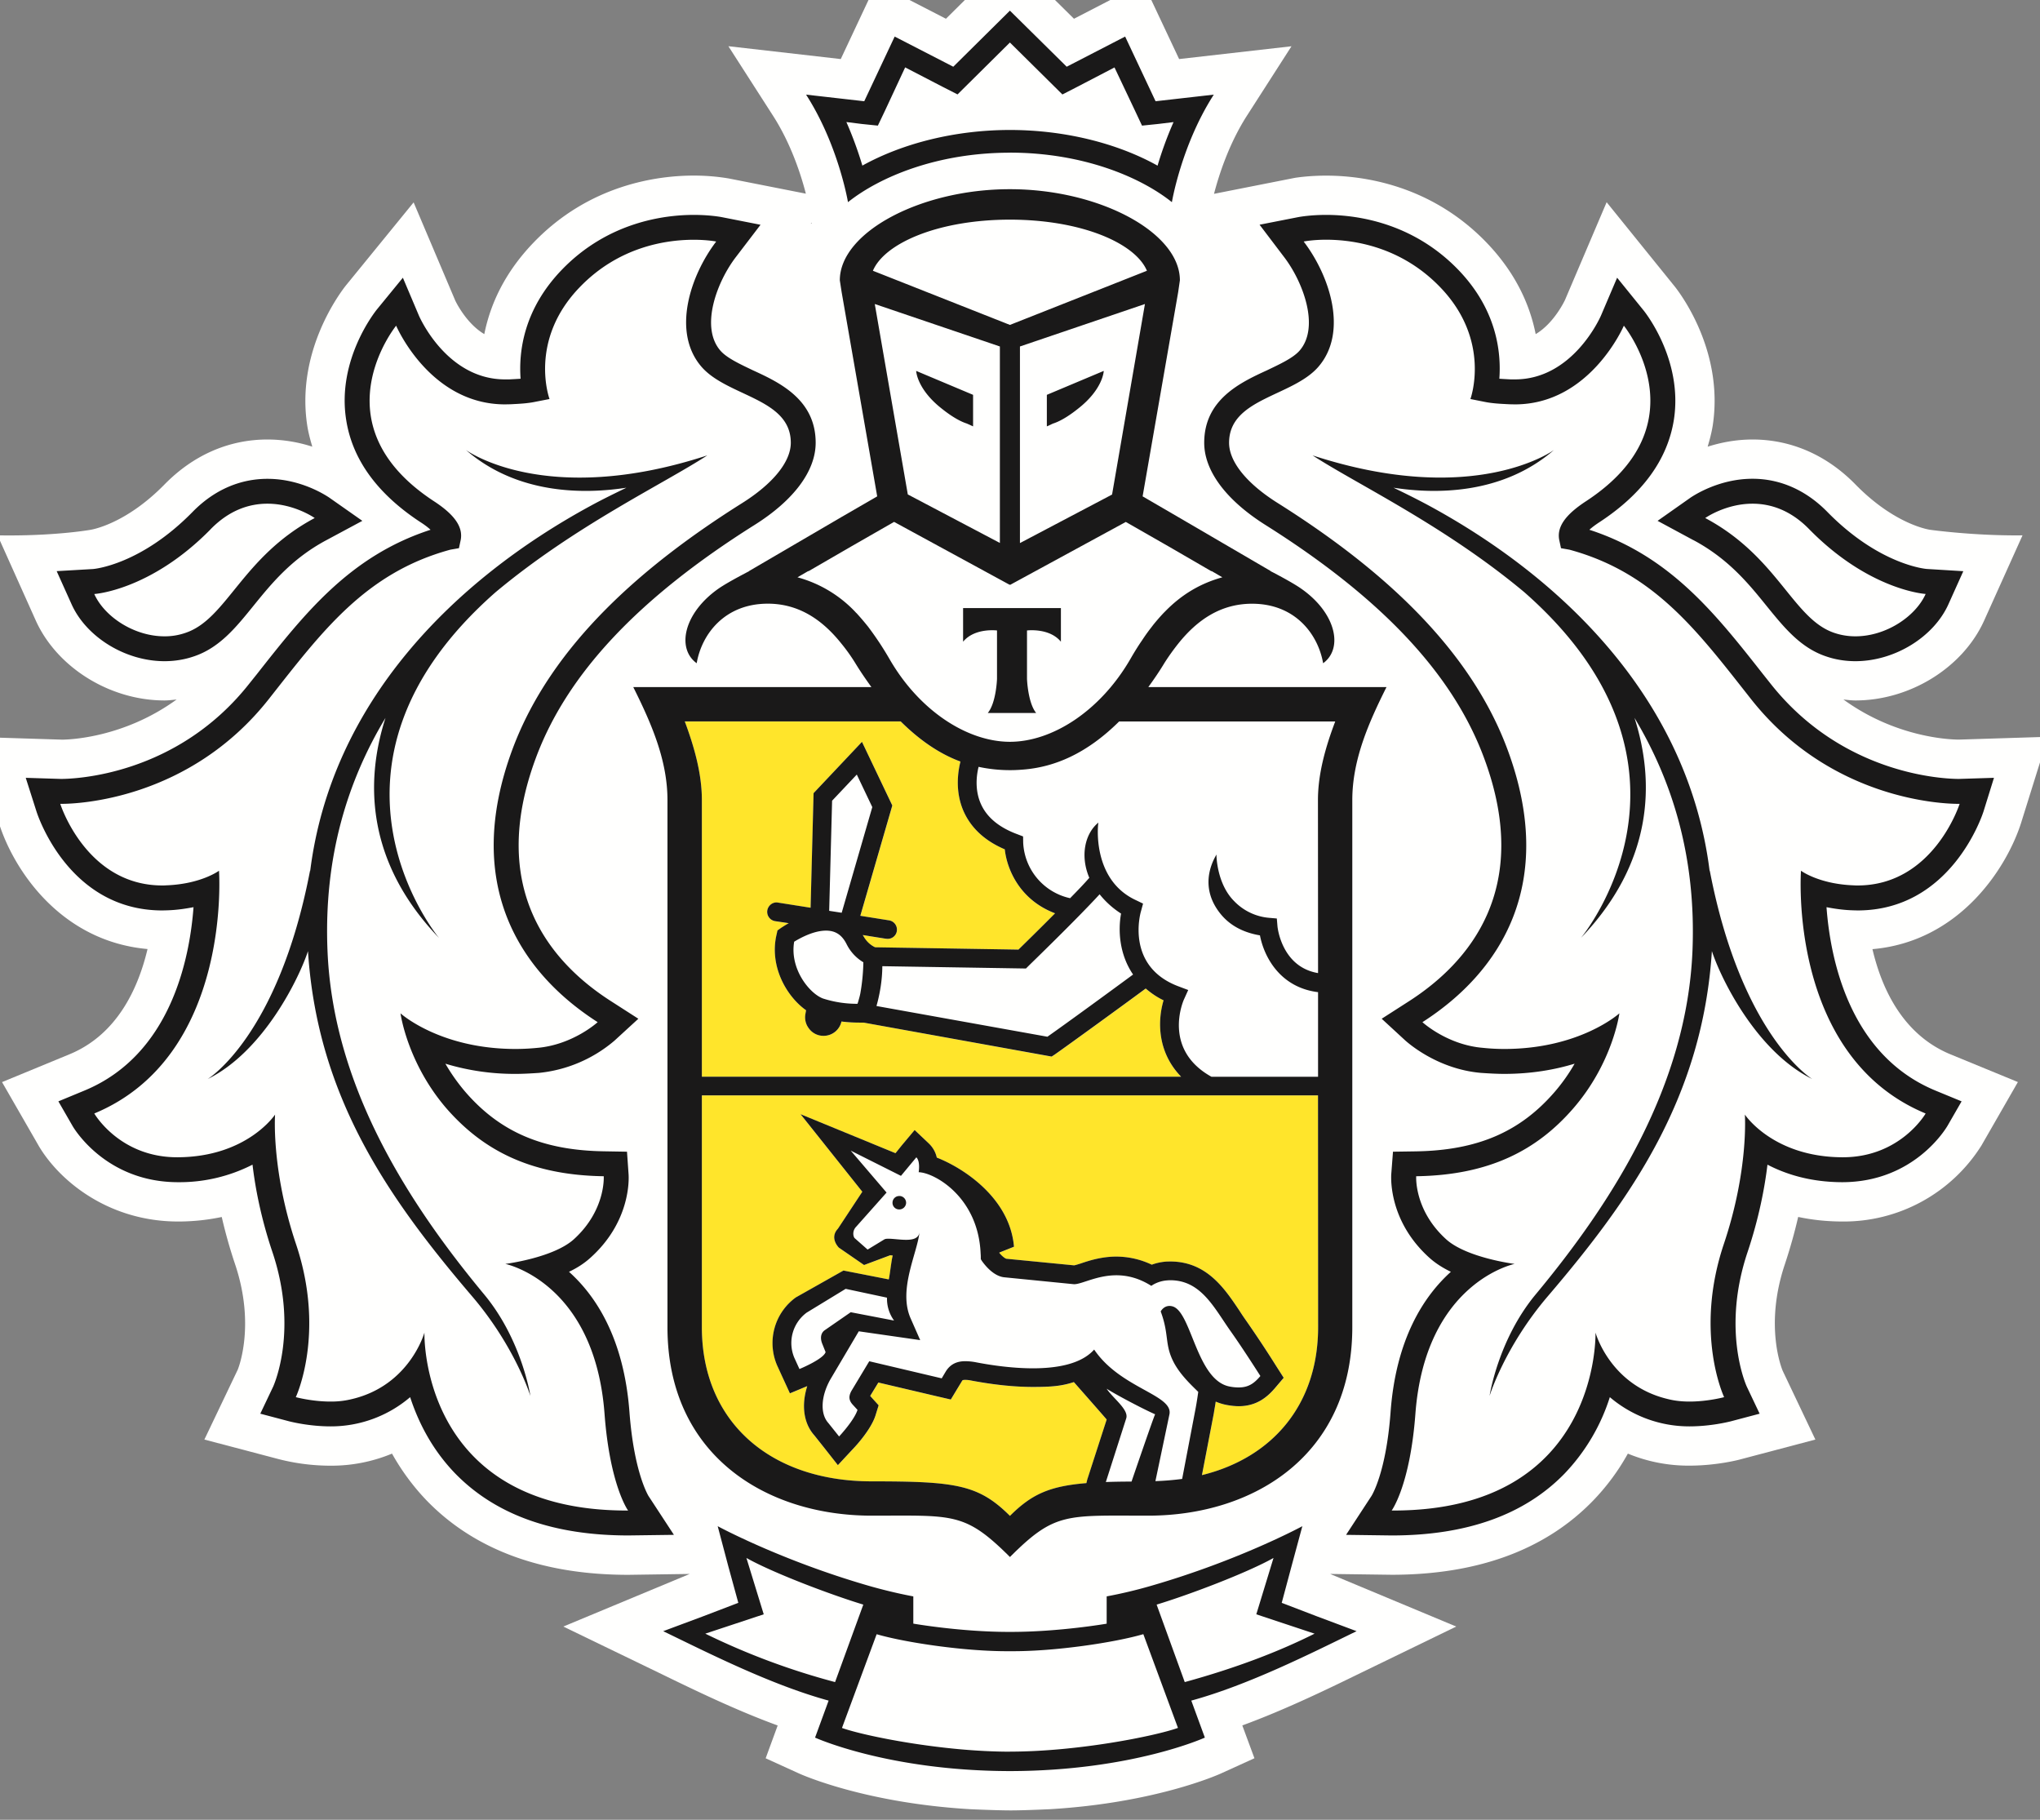 <svg xmlns="http://www.w3.org/2000/svg" viewBox="1 1 37 33"><rect x="1" y="1" width="37" height="33" fill="#808080" stroke="none"/><g fill="none" fill-rule="evenodd"><path fill="#FFFFFE" d="M15.722 5.053l-.017.004.014-.018.003.014zm21.934 10.873l.489-1.565-1.617.051c-.137 0-1.13-.028-2.093-.727.072.007.143.017.217.017.992 0 1.952-.597 2.336-1.451l.695-1.543c-.872.011-1.67-.1-1.67-.1-.006 0-.635-.082-1.361-.824-.521-.532-1.167-.814-1.865-.814-.306 0-.58.056-.815.13.037-.125.071-.252.092-.382.222-1.445-.707-2.546-.707-2.545L30.14 4.667l-.754 1.77c-.002.004-.193.42-.533.622-.103-.52-.356-1.105-.895-1.664-1.018-1.053-2.256-1.21-2.905-1.21-.3 0-.514.032-.566.04l-1.468.29c.085-.328.266-.9.595-1.414l.81-1.262-2.038.232-.65-1.38-1.257.649L19.316.191 18.157 1.34l-1.26-.648-.648 1.379-2.038-.233.811 1.263c.33.514.51 1.084.594 1.411l-1.4-.276-.049-.008c-.07-.01-.283-.044-.585-.044-.647 0-1.885.158-2.9 1.21-.541.56-.794 1.144-.898 1.665-.338-.2-.527-.609-.527-.609l-.755-1.78-1.236 1.516c-.151.195-.895 1.23-.693 2.533.02.13.055.256.091.381a2.644 2.644 0 0 0-.813-.13c-.7 0-1.344.282-1.866.814-.725.74-1.35.824-1.345.824 0 0-.66.118-1.684.1l.692 1.543c.385.854 1.346 1.451 2.335 1.451.075 0 .146-.01.22-.017-.962.699-1.955.727-2.075.728l-1.646-.052.499 1.565c.251.806 1.09 2.14 2.695 2.284-.174.733-.561 1.554-1.412 1.907l-1.227.506.67 1.164c.376.63 1.263 1.364 2.525 1.364.273 0 .537-.029.79-.082.066.287.147.575.243.86.375 1.119.051 1.898.048 1.907l-.606 1.269 1.352.356a3.8 3.8 0 0 0 .936.118 2.862 2.862 0 0 0 1.115-.219c.176.314.388.601.636.858.866.889 2.095 1.34 3.65 1.34h.004l1.11-.016-2.293.954 1.741.842c.633.308 1.383.673 2.147.952l-.218.595.6.273c.054.025 1.209.541 3.127.651 0 0 .463.021.719.021.254 0 .712-.022.712-.022 1.906-.113 3.051-.625 3.105-.65l.602-.274-.22-.595c.786-.288 1.564-.667 2.17-.963l1.71-.83-2.287-.954 1.115.015c1.557 0 2.785-.45 3.65-1.34.247-.255.46-.541.635-.857a2.876 2.876 0 0 0 1.116.218c.503 0 .915-.11.926-.114l1.359-.359-.592-1.245c-.014-.033-.338-.812.038-1.932.095-.286.176-.573.242-.86.254.054.52.082.796.083a2.95 2.95 0 0 0 2.527-1.377l.662-1.152-1.226-.504c-.853-.354-1.24-1.174-1.412-1.906 1.584-.138 2.435-1.475 2.695-2.286z"/><path fill="#FFFFFE" d="M19.317 4.983c-1.3.001-2.274.427-2.485.927l2.485.982 2.485-.982c-.21-.5-1.184-.926-2.485-.927m.026 25.96h-.05c-.787.005-1.872-.156-2.393-.309l-.629 1.7c.414.148 1.818.43 3.048.43 1.228 0 2.632-.282 3.045-.43l-.627-1.7c-.524.153-1.607.314-2.394.309m4.755-1.691c-.468.264-1.512.662-2.119.846l.51 1.405a12.7 12.7 0 0 0 2.355-.878l-1.058-.352.312-1.021m-9.56 0l.313 1.021-1.059.352c.639.321 1.418.621 2.354.878l.51-1.405c-.605-.184-1.65-.582-2.118-.846m4.779-25.895c.98 0 1.94.235 2.678.646.067-.226.162-.5.29-.789l-.28.034-.292.03-.125-.266-.373-.79-.681.355-.265.135-.212-.209-.74-.732-.739.732-.21.21-.266-.136-.685-.354-.368.789-.127.266-.292-.03-.279-.034c.128.288.222.563.29.79.742-.412 1.7-.647 2.676-.647m14.95 9.12c.128.043.257.062.385.062.554 0 1.09-.358 1.274-.767 0 0-1.016-.062-2.108-1.17-.348-.36-.716-.467-1.032-.467-.49 0-.858.258-.858.258 1.32.703 1.588 1.83 2.34 2.083m-30.285.063c.128 0 .258-.019.382-.063.753-.254 1.025-1.38 2.342-2.082 0 0-.368-.26-.856-.26-.318 0-.685.108-1.035.467-1.09 1.11-2.106 1.17-2.106 1.17.183.41.72.768 1.273.768"/><path fill="#FFFFFE" d="M33.87 20.568c-1.02-.504-1.666-1.84-1.821-2.32-.17 2.648-1.463 4.486-2.974 6.256-.785.918-1.058 1.81-1.058 1.81s.151-1.011.83-1.834c1.41-1.694 2.75-3.803 2.849-6.242.069-1.703-.368-3.083-1.052-4.22.383 1.184.328 2.635-.969 3.989 0 0 2.583-3.095-1.028-6.268-1.445-1.207-3.027-1.953-3.84-2.482 2.94.96 4.377-.096 4.377-.096-.94.814-2.156.8-2.91.683.205.1.418.203.647.327 2.48 1.347 4.708 3.563 5.088 6.632v-.023c.577 3.014 1.86 3.788 1.86 3.788m.756-3.513c.023.002.043.002.066.002 1.382 0 1.85-1.48 1.85-1.48h-.027c-.253 0-2.308-.06-3.762-1.907-.956-1.214-1.74-2.282-3.287-2.702l-.153-.027-.033-.155c-.043-.236.12-.458.487-.697 2.136-1.399.686-3.183.686-3.183s-.61 1.427-1.975 1.427l-.101-.002c-.155-.008-.305-.014-.455-.046l-.252-.049s.39-1.059-.55-2.03c-.707-.733-1.568-.859-2.065-.859-.25 0-.41.033-.41.033.472.617.813 1.64.269 2.271-.471.543-1.621.57-1.621 1.378 0 .343.32.743.895 1.102 1.728 1.089 3.444 2.533 4.158 4.469.891 2.414-.113 4.017-1.547 4.936 0 0 .45.414 1.102.467.133.013.262.019.383.019 1.377 0 2.089-.646 2.089-.646s-.118.892-.834 1.72c-.661.765-1.528 1.215-2.852 1.234 0 0-.042.614.544 1.145.375.336 1.241.445 1.241.445s-1.621.329-1.8 2.723c-.097 1.298-.429 1.75-.429 1.75h.029c3.763 0 3.666-3.228 3.666-3.228s.262.955 1.312 1.205c.127.033.262.046.391.046.338 0 .632-.08.632-.08s-.55-1.159-.005-2.78c.452-1.347.38-2.344.38-2.344s.506.767 1.763.774h.013c1.047 0 1.503-.794 1.503-.794-2.509-1.041-2.262-4.402-2.262-4.402s.326.243.96.265M9.56 24.504c-1.511-1.77-2.804-3.608-2.975-6.257-.156.481-.798 1.817-1.818 2.32 0 0 1.282-.773 1.858-3.787v.023c.381-3.069 2.61-5.285 5.09-6.632.228-.124.442-.228.646-.327-.754.117-1.97.131-2.909-.683 0 0 1.437 1.056 4.376.096-.813.529-2.394 1.274-3.838 2.482-3.613 3.173-1.03 6.268-1.03 6.268-1.298-1.354-1.35-2.805-.968-3.99-.685 1.138-1.122 2.518-1.052 4.22.1 2.44 1.439 4.55 2.847 6.244.68.822.834 1.832.834 1.832s-.277-.891-1.06-1.81m.604-.583s.866-.109 1.241-.445c.586-.531.544-1.145.544-1.145-1.324-.019-2.19-.47-2.856-1.234a3.657 3.657 0 0 1-.83-1.72s.712.646 2.087.646c.123 0 .252-.006.385-.02a2.026 2.026 0 0 0 1.103-.466c-1.434-.919-2.44-2.522-1.549-4.936.714-1.935 2.43-3.38 4.158-4.47.575-.358.895-.758.895-1.1 0-.81-1.149-.836-1.62-1.379-.544-.631-.203-1.654.267-2.271 0 0-.156-.032-.408-.032-.497 0-1.357.124-2.064.858-.942.971-.551 2.03-.551 2.03l-.252.05c-.15.031-.302.037-.455.045l-.1.002c-1.368 0-1.975-1.427-1.975-1.427s-1.45 1.784.685 3.183c.368.24.53.46.487.697l-.033.155-.156.027c-1.545.42-2.33 1.488-3.287 2.702-1.452 1.847-3.505 1.907-3.76 1.907h-.028s.468 1.48 1.851 1.48c.022 0 .043 0 .066-.002.636-.022.962-.265.962-.265s.246 3.36-2.262 4.402c0 0 .457.794 1.503.794h.013c1.257-.007 1.763-.774 1.763-.774s-.072.998.378 2.343c.546 1.623-.001 2.781-.001 2.781s.292.08.63.08c.13 0 .265-.013.39-.046 1.049-.25 1.312-1.205 1.312-1.205s-.096 3.227 3.667 3.227h.027s-.33-.451-.426-1.749c-.179-2.394-1.801-2.723-1.801-2.723m8.303-11.892h1.774v.609c-.209-.256-.615-.204-.615-.204v.878s.015.432.166.618h-.877c.153-.186.167-.618.167-.618v-.878s-.405-.052-.615.204v-.61zm-1.933.09a4.5 4.5 0 0 1 .181.211c.014.018.027.033.04.052.055.072.109.148.162.226l.035.052c.063.095.123.193.182.295.543.937 1.411 1.497 2.182 1.498.772-.001 1.639-.56 2.183-1.498.06-.104.121-.205.184-.3l.028-.04c.054-.082.11-.16.169-.236l.035-.046c.06-.075.123-.147.187-.215l.03-.03a2.252 2.252 0 0 1 1.037-.618l-.191-.112h-.011l-.764-.443-.785-.45-2.097 1.141-.005-.004-.004.004-2.097-1.14-.785.449-.765.443h-.01l-.193.112c.432.119.76.333 1.038.616.012.01.02.024.034.034z"/><path fill="#FFFFFE" d="M18.649 8.16v.572l-.11-.05c-.005-.004-.167-.04-.448-.264-.464-.36-.474-.693-.474-.693l1.032.435zm.487 2.687V7.283l-2.269-.769.598 3.454 1.67.88zm.85-2.687l1.032-.435s-.009.333-.474.693c-.28.223-.442.26-.448.264l-.11.05V8.16zm1.184 1.808l.596-3.454-2.267.77v3.563l1.67-.88zm-5.242 9.14a2 2 0 0 0 .626.096c.005-.016.013-.037.019-.063.012-.04.024-.08.032-.125a3.56 3.56 0 0 0 .055-.565.798.798 0 0 1-.297-.315c-.085-.177-.205-.259-.38-.259-.229 0-.473.137-.579.202-.083.492.28.94.524 1.029m5.017-1.89c-.421.458-1.246 1.255-1.286 1.295l-.05.05-2.605-.04a2.691 2.691 0 0 1-.084.638l-.022.083 3.1.557c.322-.226 1.21-.874 1.554-1.128-.25-.366-.274-.8-.218-1.106a1.542 1.542 0 0 1-.389-.35"/><path fill="#FFFFFE" d="M21.298 14.084c-.6.595-1.176.816-1.69.867-.094.01-.188.016-.284.016h-.013a2.715 2.715 0 0 1-.562-.06 1.06 1.06 0 0 0 .045.68c.11.24.33.42.653.538l.109.043.002.117c0 .034.025.793.851 1.003.135-.138.258-.264.348-.37-.168-.397-.08-.802.165-1.001-.01.042-.118 1.037.68 1.407l.13.062-.038.14c-.014.041-.28 1.005.686 1.363l.171.065-.075.165c-.017.037-.396.91.496 1.407h1.934v-1.535c-.688-.084-.98-.638-1.054-1.028-.32-.055-.567-.194-.737-.418-.406-.535-.057-1.024-.052-1.05-.001.004 0 .525.321.846.16.155.348.275.634.302l.14.013.012.144c.003.03.08.736.736.846l-.002-3.136c0-.487.142-.975.312-1.426h-3.918M16.093 15.521l-.053 1.997.227.035.555-1.917-.281-.589-.448.474M17.295 22.916a.112.112 0 0 1-.108-.122.113.113 0 0 1 .122-.106c.065.003.11.06.108.121a.115.115 0 0 1-.122.107m4.918 1.768a.23.23 0 0 1 .055.006c.346.099.433 1.344 1.039 1.455.06.013.114.016.162.016.176 0 .28-.074.392-.208 0 0-.304-.478-.532-.802-.303-.423-.538-.934-1.103-.934-.013 0-.029 0-.043.002-.185.01-.3.1-.3.1a1.167 1.167 0 0 0-.634-.193c-.353 0-.627.163-.765.163h-.005l-1.26-.125c-.196-.018-.352-.217-.408-.294a2.812 2.812 0 0 1-.022-.034c0-.034 0-.07-.002-.1-.042-1.03-.84-1.47-1.124-1.478 0 0 .034-.196-.042-.27l-.279.336-.91-.457.65.76-.55.618c-.07.07-.061.166-.033.206l.238.21.302-.183c.015-.011.042-.015.076-.015.083 0 .208.022.32.022.124 0 .23-.026.243-.142-.038.382-.392 1.045-.16 1.567l.172.393-1.113-.16-.521.88c-.16.293-.186.61-.031.783l.195.243s.273-.29.334-.48l-.088-.097c-.075-.082-.07-.156-.025-.244l.327-.542 1.314.31.069-.118c.09-.149.218-.193.359-.193.058 0 .117.007.179.017.244.048.645.112 1.046.112.441 0 .878-.078 1.111-.34.477.706 1.44.819 1.365 1.177l-.254 1.209c.168-.007.33-.018.484-.04l.241-1.257c.027-.137.052-.321.052-.321-.092-.095-.318-.294-.445-.537-.17-.327-.078-.498-.236-.923 0 0 .049-.098.16-.098"/><path fill="#FFFFFE" d="M15.5 25.827s.437-.18.475-.307l-.058-.145c-.041-.095-.036-.197.044-.253l.47-.325.786.15s-.142-.177-.128-.415l-.75-.16-.707.432a.686.686 0 0 0-.225.817l.094.206m5.557 2.05c.14-.007.296-.009.466-.009 0 0 .404-1.182.427-1.22-.227-.1-.697-.35-.879-.463.12.179.412.383.354.542l-.368 1.15"/><path fill="#FFE52B" d="M24.906 20.865H13.73v4.203c0 1.72 1.244 2.796 3.08 2.796 1.534 0 1.939.06 2.51.626.392-.392.717-.54 1.385-.594l.016-.065.352-1.088c-.02-.025-.596-.679-.596-.679-.228.076-.42.088-.742.088a6.06 6.06 0 0 1-1.109-.115.513.513 0 0 0-.116-.013c-.05 0-.053.004-.067.029l-.197.327-.242-.056-1.072-.252-.148.243.022.025.13.144-.057.188c-.08.244-.335.53-.413.61l-.268.287-.244-.308-.184-.23c-.193-.217-.237-.547-.129-.893a.019.019 0 0 1-.01.004l-.303.126-.136-.296-.095-.21a1.021 1.021 0 0 1 .34-1.234l.862-.487.822.161c.02-.078.049-.36.072-.433-.016-.002-.03-.005-.047-.005l-.473.177-.457-.315s-.178-.172-.016-.344l.441-.67-1.12-1.406 1.722.707.114-.142.233-.278.264.25c.074.073.117.161.138.25.474.185 1.325.73 1.4 1.616l-.267.106v.007c.062.072.112.101.128.105l1.229.12c.031-.005.07-.019.113-.032.153-.052.382-.127.654-.127.222 0 .435.05.642.147a.973.973 0 0 1 .277-.057l.059-.001c.657 0 .985.49 1.247.883.044.068.088.132.133.196.23.324.53.798.542.819l.136.211-.166.194c-.128.147-.32.32-.65.32-.068 0-.142-.007-.223-.022a1.002 1.002 0 0 1-.195-.06l-.035.209-.215 1.124c1.289-.317 2.107-1.29 2.107-2.683l-.002-4.203m-11.176-.339h8.692c-.434-.448-.427-1.016-.317-1.385a1.448 1.448 0 0 1-.324-.213c-.34.25-1.376 1.005-1.647 1.194l-.059.04-3.41-.618h-.07c-.082 0-.201-.002-.333-.018a.332.332 0 0 1-.594.119.328.328 0 0 1-.06-.25l.013-.075c-.352-.247-.676-.801-.532-1.384l.014-.062.05-.036c.006-.005.065-.045.154-.095l-.248-.038a.172.172 0 0 1-.141-.195c.016-.093.103-.159.194-.14l.591.092.054-2.08.878-.928.55 1.154-.58 2 .522.083a.17.17 0 0 1 .14.194.168.168 0 0 1-.166.141h-.027l-.425-.07c.006.013.014.02.02.034.044.094.145.16.204.19l2.6.04c.11-.107.383-.374.664-.657a1.402 1.402 0 0 1-.912-1.16c-.357-.152-.604-.381-.741-.677-.167-.368-.108-.736-.063-.915-.347-.127-.711-.357-1.084-.727H13.42c.168.451.31.94.31 1.426v5.016"/><path fill="#1A1919" d="M17.318 22.689a.121.121 0 0 0-.13.113.12.12 0 0 0 .115.13.124.124 0 0 0 .131-.114.123.123 0 0 0-.116-.13m5.17 8.815l-.51-1.405c.608-.184 1.652-.582 2.12-.846l-.312 1.022 1.057.351c-.64.321-1.415.62-2.354.878m-3.17 1.262c-1.23 0-2.634-.283-3.048-.43l.629-1.7c.521.152 1.606.313 2.393.308h.05c.787.005 1.87-.156 2.394-.309l.628 1.7c-.414.148-1.818.43-3.046.43m-5.527-2.139l1.06-.351-.314-1.022c.467.264 1.513.662 2.12.846l-.512 1.405a12.834 12.834 0 0 1-2.354-.878m11.099-.312l-.644-.247.178-.665.196-.725s-1.14.619-2.749 1.083a8.5 8.5 0 0 1-.8.19v.495s-.86.149-1.73.149h-.049c-.87 0-1.728-.15-1.728-.15v-.494s-.346-.06-.801-.19c-1.608-.464-2.747-1.083-2.747-1.083l.192.725.182.665-.646.247-.716.267c.82.397 1.958.974 3 1.259l-.246.671s1.32.601 3.52.607h.03c2.202-.006 3.52-.607 3.52-.607l-.246-.671c1.042-.285 2.181-.862 2.998-1.259l-.714-.267M16.63 3.248l.292.03.127-.266.368-.79.685.355.265.135.95-.941.74.732.212.21.265-.136.68-.354.374.789.125.266.292-.03.28-.034a6.653 6.653 0 0 0-.29.79c-.739-.412-1.699-.647-2.678-.647-.976 0-1.934.235-2.676.646a6.822 6.822 0 0 0-.29-.79l.279.035zm2.687.52c1.31 0 2.359.435 2.938.898 0 0 .172-1.036.76-1.95l-1.056.12-.552-1.173-1.06.547-1.03-1.017L18.29 2.21l-1.063-.547-.552 1.173-1.055-.12c.588.914.76 1.95.76 1.95.582-.463 1.627-.897 2.936-.897zm16.609 17.424s-.456.794-1.503.794h-.013c-1.257-.007-1.763-.774-1.763-.774s.072.997-.38 2.343c-.546 1.623.004 2.781.004 2.781s-.293.08-.63.08c-.13 0-.265-.013-.393-.046-1.049-.25-1.31-1.205-1.31-1.205s.096 3.227-3.667 3.227h-.03s.332-.45.43-1.749c.179-2.394 1.8-2.723 1.8-2.723s-.865-.109-1.24-.445c-.587-.531-.545-1.145-.545-1.145 1.324-.019 2.191-.47 2.852-1.234.716-.828.833-1.72.833-1.72s-.712.646-2.088.646c-.12 0-.25-.006-.383-.02-.651-.052-1.101-.466-1.101-.466 1.433-.919 2.438-2.522 1.546-4.936-.714-1.935-2.43-3.38-4.158-4.47-.575-.358-.895-.758-.895-1.1 0-.81 1.15-.836 1.62-1.379.545-.631.204-1.654-.267-2.271 0 0 .158-.033.408-.033.498 0 1.359.126 2.066.859.939.971.55 2.03.55 2.03l.251.05c.15.031.3.037.456.045l.101.002c1.365 0 1.975-1.427 1.975-1.427s1.45 1.784-.686 3.183c-.367.24-.53.46-.487.697l.033.155.153.027c1.547.42 2.331 1.488 3.288 2.702 1.453 1.847 3.507 1.907 3.761 1.907h.028s-.47 1.48-1.851 1.48c-.023 0-.043 0-.066-.002-.635-.022-.96-.265-.96-.265s-.248 3.36 2.26 4.402m-1.234-3.682c1.694 0 2.262-1.724 2.285-1.797l.189-.608-.635.02h-.003c-.223 0-2.094-.05-3.42-1.735l-.124-.156c-.866-1.101-1.688-2.15-3.156-2.627.042-.039.103-.086.186-.14.78-.512 1.233-1.135 1.347-1.858.167-1.087-.527-1.954-.558-1.99l-.472-.583-.295.692c-.02.044-.515 1.152-1.558 1.152H28.4c-.07-.004-.14-.007-.206-.012.036-.495-.053-1.26-.747-1.978-.835-.863-1.858-.993-2.393-.993-.285 0-.475.035-.496.038l-.713.14.44.58c.345.447.658 1.272.287 1.702-.119.137-.363.248-.596.36-.48.22-1.135.529-1.135 1.312 0 .507.393 1.037 1.106 1.488 2.11 1.327 3.412 2.711 3.974 4.24.87 2.352-.265 3.692-1.367 4.4l-.494.317.432.398c.059.051.588.517 1.37.584.148.01.29.018.422.018.501 0 .928-.079 1.275-.185a3.236 3.236 0 0 1-.36.51c-.63.73-1.405 1.062-2.52 1.08l-.414.006-.032.416c-.003.083-.035.854.694 1.509.112.101.247.185.388.253-.494.445-.997 1.22-1.094 2.548-.082 1.109-.346 1.519-.35 1.523l-.457.699.827.011c1.367 0 2.413-.377 3.138-1.124a3.56 3.56 0 0 0 .819-1.384 2.22 2.22 0 0 0 1.443.53c.386 0 .71-.082.745-.09l.529-.14-.234-.493c-.017-.04-.458-1.03.016-2.44.204-.611.309-1.157.36-1.583.332.173.777.316 1.353.318 1.308 0 1.884-.977 1.91-1.018l.258-.448-.478-.197c-1.558-.647-1.903-2.384-1.972-3.324.14.027.302.052.484.057l.08.002"/><path fill="#1A1919" d="M32.786 10.134c.316 0 .684.108 1.032.467 1.092 1.11 2.108 1.17 2.108 1.17-.184.41-.72.768-1.274.768-.128 0-.257-.019-.385-.063-.75-.254-1.02-1.38-2.339-2.082 0 0 .368-.26.858-.26m-1.073.66c.632.337 1 .788 1.323 1.188.318.391.618.767 1.09.923.167.057.345.085.526.085.707 0 1.417-.433 1.687-1.032l.27-.6-.655-.04c-.03 0-.874-.078-1.812-1.036-.386-.393-.853-.6-1.356-.6-.614 0-1.07.307-1.12.339l-.602.424.649.35m.296 5.985v.023c-.38-3.069-2.608-5.285-5.088-6.632-.23-.124-.442-.228-.647-.327.755.117 1.97.13 2.91-.683 0 0-1.437 1.056-4.378.097.814.528 2.396 1.274 3.841 2.481 3.61 3.173 1.028 6.268 1.028 6.268 1.297-1.354 1.351-2.805.97-3.99.683 1.138 1.12 2.518 1.052 4.221-.1 2.439-1.44 4.548-2.85 6.242-.679.823-.83 1.833-.83 1.833s.273-.891 1.058-1.809c1.512-1.77 2.804-3.608 2.974-6.257.156.481.8 1.817 1.82 2.32 0 0-1.282-.773-1.86-3.787M12.365 28.392c-3.763 0-3.667-3.227-3.667-3.227s-.263.955-1.311 1.205a1.55 1.55 0 0 1-.392.046c-.337 0-.63-.08-.63-.08s.548-1.158.002-2.781c-.45-1.345-.378-2.343-.378-2.343s-.506.767-1.763.774h-.013c-1.046 0-1.503-.794-1.503-.794 2.507-1.041 2.262-4.402 2.262-4.402s-.326.243-.962.265c-.023.002-.044.002-.066.002-1.383 0-1.851-1.48-1.851-1.48h.028c.255 0 2.308-.06 3.76-1.907.957-1.214 1.742-2.281 3.287-2.702l.156-.027.033-.155c.042-.236-.12-.458-.487-.697-2.135-1.399-.685-3.183-.685-3.183s.607 1.427 1.975 1.427l.1-.002c.153-.008.305-.014.455-.046l.252-.049s-.391-1.059.55-2.03c.708-.734 1.568-.858 2.065-.858.252 0 .408.032.408.032-.47.617-.811 1.64-.267 2.271.471.543 1.62.57 1.62 1.378 0 .343-.32.743-.895 1.102-1.729 1.089-3.444 2.534-4.158 4.469-.89 2.414.115 4.017 1.55 4.936 0 0-.452.414-1.104.467-.133.013-.262.019-.385.019-1.375 0-2.087-.646-2.087-.646s.119.892.83 1.72c.666.765 1.532 1.215 2.856 1.234 0 0 .042.614-.544 1.145-.375.336-1.241.445-1.241.445s1.622.329 1.8 2.723c.098 1.298.427 1.75.427 1.75h-.027zm.4-.258c-.001-.004-.264-.414-.348-1.523-.099-1.328-.6-2.103-1.097-2.548.144-.068.276-.152.388-.254.729-.654.698-1.425.693-1.509l-.029-.415-.416-.007c-1.112-.017-1.888-.35-2.518-1.08a3.43 3.43 0 0 1-.36-.509 4.33 4.33 0 0 0 1.273.185c.135 0 .275-.008.423-.018a2.495 2.495 0 0 0 1.37-.584l.434-.398-.495-.318c-1.106-.707-2.236-2.047-1.368-4.4.563-1.528 1.863-2.912 3.976-4.24.713-.45 1.103-.98 1.103-1.487 0-.783-.654-1.092-1.134-1.312-.233-.112-.477-.223-.595-.36-.372-.43-.059-1.255.286-1.701l.443-.58-.716-.141c-.021-.003-.21-.038-.496-.038-.535 0-1.556.13-2.39.993-.694.719-.786 1.483-.75 1.978-.067.005-.135.008-.206.012h-.076c-1.046 0-1.54-1.108-1.56-1.152l-.293-.692-.477.583c-.026.036-.722.903-.552 1.99.111.723.566 1.346 1.345 1.858.085.054.144.101.186.14-1.47.477-2.29 1.526-3.157 2.627l-.125.156c-1.324 1.685-3.198 1.735-3.422 1.735l-.638-.02.194.608c.023.073.588 1.797 2.283 1.797l.082-.002c.18-.005.34-.03.484-.057-.07.94-.416 2.677-1.975 3.324l-.476.197.258.448c.024.041.603 1.018 1.913 1.018a2.912 2.912 0 0 0 1.35-.318c.05.426.155.972.36 1.582.474 1.411.032 2.401.016 2.44l-.235.494.53.14c.034.008.36.09.744.09a2.215 2.215 0 0 0 1.444-.53c.144.442.39.942.817 1.384.728.747 1.773 1.124 3.14 1.124l.827-.011-.458-.7z"/><path fill="#1A1919" d="M4.816 10.601c.35-.36.717-.467 1.035-.467.488 0 .857.26.857.26-1.318.702-1.59 1.829-2.343 2.082a1.133 1.133 0 0 1-.382.063c-.554 0-1.09-.358-1.273-.767 0 0 1.015-.062 2.106-1.17m-.833 2.388c.182 0 .359-.028.527-.085.473-.156.773-.532 1.09-.923.325-.4.69-.851 1.322-1.188l.65-.349-.604-.424c-.05-.032-.503-.338-1.117-.338-.504 0-.972.205-1.358.6-.938.957-1.78 1.035-1.81 1.036l-.655.038.27.6c.27.6.98 1.033 1.685 1.033m2.957 5.248c-.07-1.703.367-3.083 1.052-4.22-.382 1.184-.33 2.635.97 3.99 0 0-2.585-3.096 1.028-6.27 1.444-1.206 3.025-1.952 3.839-2.48-2.94.96-4.377-.097-4.377-.097.939.814 2.155.8 2.91.683-.205.1-.419.203-.647.327-2.48 1.347-4.708 3.563-5.09 6.632v-.023c-.576 3.014-1.859 3.788-1.859 3.788 1.02-.504 1.663-1.84 1.82-2.32.17 2.648 1.463 4.486 2.974 6.256.785.918 1.06 1.81 1.06 1.81s-.153-1.011-.833-1.834c-1.408-1.694-2.748-3.803-2.847-6.242m11.528-6.21v.609c.21-.256.615-.204.615-.204v.878s-.014.432-.167.618h.877c-.151-.186-.166-.618-.166-.618v-.878s.406-.052.615.204v-.61h-1.774m-.377-3.609c.28.223.442.26.448.264l.11.05V8.16l-1.032-.434s.01.332.474.692m2.453 0c.466-.36.475-.692.475-.692l-1.032.434v.572l.109-.05c.006-.004.167-.04.448-.264"/><path fill="#1A1919" d="M19.317 6.892l-2.485-.982c.211-.5 1.186-.926 2.485-.927 1.3.001 2.275.427 2.485.927l-2.485.982zm1.853 3.076l-1.671.88V7.283l2.267-.77-.596 3.454zm1.034.946l.764.443h.01l.192.112c-.43.119-.76.335-1.037.618l-.03.03a3.87 3.87 0 0 0-.187.215l-.035.046c-.06.076-.115.154-.168.235l-.029.042a5.317 5.317 0 0 0-.184.299c-.544.937-1.411 1.497-2.183 1.498-.771-.001-1.64-.56-2.182-1.498a6.08 6.08 0 0 0-.182-.295l-.035-.052a5.647 5.647 0 0 0-.161-.226c-.014-.02-.027-.034-.041-.052a4.5 4.5 0 0 0-.181-.21c-.013-.01-.022-.023-.033-.034a2.256 2.256 0 0 0-1.038-.616l.193-.112h.009l.765-.443.785-.45 2.097 1.141.004-.004.006.004 2.096-1.14.785.449zm3.013 3.17c-.171.451-.313.94-.313 1.425l.002 3.137c-.655-.11-.733-.816-.736-.846l-.012-.144-.14-.012a.997.997 0 0 1-.634-.303c-.321-.321-.322-.842-.321-.847-.005.027-.354.516.052 1.05.17.225.417.364.737.418.075.392.366.945 1.054 1.03v1.534h-1.934c-.891-.496-.514-1.37-.496-1.407l.075-.166-.17-.064c-.966-.358-.7-1.321-.687-1.363l.038-.14-.131-.063c-.797-.37-.69-1.364-.679-1.406-.245.199-.334.604-.165 1.001-.09.105-.213.232-.348.37a1.083 1.083 0 0 1-.851-1.003l-.002-.117-.109-.042c-.322-.12-.543-.299-.653-.54-.122-.266-.079-.545-.045-.68a2.722 2.722 0 0 0 .563.06h.012c.096 0 .19-.006.283-.015.515-.051 1.09-.272 1.691-.868h3.919zM22.8 27.75l.216-1.124c.01-.067.025-.144.034-.209a.961.961 0 0 0 .195.06c.081.015.155.023.223.023.33 0 .522-.174.65-.321l.165-.194-.135-.211a20.578 20.578 0 0 0-.542-.819 4.777 4.777 0 0 1-.132-.196c-.263-.392-.59-.883-1.249-.883l-.058.001a.95.95 0 0 0-.277.057 1.503 1.503 0 0 0-.642-.147c-.272 0-.5.075-.653.127-.044.013-.083.027-.114.032l-1.23-.12c-.015-.004-.065-.033-.126-.106v-.006l.266-.106c-.075-.887-.926-1.432-1.4-1.616a.5.5 0 0 0-.138-.25l-.264-.25-.233.278-.114.142-1.722-.707 1.12 1.406-.442.67c-.161.171.017.344.017.344l.457.315.473-.177c.017 0 .031.004.047.005-.023.072-.053.355-.072.433l-.822-.161-.863.487a1.022 1.022 0 0 0-.34 1.234l.096.21.136.296.302-.126a.035.035 0 0 0 .012-.004c-.11.347-.065.676.129.892l.183.23.244.31.268-.288c.078-.08.334-.366.413-.61l.058-.187-.13-.144-.023-.026.148-.243 1.072.252.242.056.128-.212.07-.115c.013-.024.016-.029.066-.029.037 0 .076.005.117.014.404.076.777.114 1.108.114.322 0 .514-.013.743-.088 0 0 .576.653.595.679l-.352 1.088-.016.065c-.668.055-.993.201-1.386.594-.57-.566-.975-.626-2.508-.626-1.836 0-3.08-1.076-3.08-2.796v-4.203h11.175l.002 4.203c0 1.394-.818 2.366-2.107 2.683zm-6.884-2.376l.058.145c-.038.128-.474.307-.474.307l-.094-.206a.686.686 0 0 1 .225-.817l.707-.431.75.16a.667.667 0 0 0 .128.415l-.786-.151-.47.325c-.08.055-.085.158-.044.253zm6.765 1.188l-.24 1.257a5.096 5.096 0 0 1-.485.04l.254-1.209c.076-.358-.888-.47-1.365-1.177-.232.262-.67.34-1.11.34-.402 0-.803-.064-1.048-.112a1.088 1.088 0 0 0-.178-.017c-.141 0-.27.044-.359.193l-.07.118-1.314-.31-.326.542c-.046.088-.05.161.025.244l.088.096c-.061.192-.334.482-.334.482l-.195-.244c-.155-.173-.13-.49.032-.783l.52-.88 1.114.16-.173-.393c-.232-.522.122-1.185.16-1.566-.013.115-.12.14-.242.14-.113 0-.238-.02-.322-.02-.032 0-.06.003-.076.014l-.301.183-.238-.21c-.028-.04-.038-.135.032-.206l.55-.618-.65-.76.911.457.279-.336c.076.074.042.27.042.27.284.007 1.082.448 1.124 1.477.003.031.003.067.003.1l.021.034c.056.078.212.277.409.295l1.259.125h.005c.138 0 .413-.162.765-.162.193 0 .406.048.634.192 0 0 .114-.09.3-.1.014-.002.03-.002.043-.002.565 0 .8.51 1.103.935.228.322.532.802.532.802-.112.133-.216.207-.392.207a.82.82 0 0 1-.163-.016c-.605-.111-.692-1.356-1.038-1.454a.21.21 0 0 0-.055-.008c-.111 0-.16.1-.16.1.158.424.066.595.236.922.127.243.352.442.445.537 0 0-.025.183-.052.321zm-1.158 1.305c-.17 0-.327.003-.466.008l.368-1.149c.058-.159-.233-.363-.354-.543.182.115.653.364.88.464-.024.038-.428 1.22-.428 1.22zm-5.484-10.35l.053-1.997.448-.474.281.59-.555 1.916-.227-.035zm.323.618a.792.792 0 0 0 .297.315 3.616 3.616 0 0 1-.055.565c-.009.044-.02.085-.032.125-.006.026-.014.047-.02.063a2 2 0 0 1-.625-.096c-.244-.09-.607-.537-.523-1.03.105-.064.35-.201.578-.201.176 0 .296.082.38.26zm5.189.537c-.344.254-1.232.903-1.554 1.128l-3.1-.557.022-.083c.04-.161.082-.38.084-.639l2.605.042.05-.05c.04-.04.865-.838 1.286-1.296.1.125.225.244.389.35-.056.305-.032.74.218 1.105zm-4.215-4.59c.373.37.738.601 1.084.728-.045.179-.104.547.063.915.136.296.384.525.741.677.04.366.272.917.912 1.16-.28.283-.554.55-.664.658l-2.6-.042a.465.465 0 0 1-.204-.19c-.006-.012-.014-.02-.02-.032l.424.068.028.001a.166.166 0 0 0 .166-.14.17.17 0 0 0-.14-.195l-.522-.083.58-2-.55-1.154-.878.93-.054 2.078-.59-.093c-.092-.018-.179.049-.195.141a.171.171 0 0 0 .14.195l.249.037a1.99 1.99 0 0 0-.155.096l-.05.036-.013.061c-.144.584.18 1.138.532 1.386l-.013.073a.328.328 0 0 0 .06.251.326.326 0 0 0 .273.14.332.332 0 0 0 .322-.26c.13.017.25.02.332.02h.07l3.41.616.059-.039c.271-.19 1.308-.944 1.647-1.195.094.08.198.154.324.214-.11.369-.117.937.318 1.385H13.73v-5.017c0-.486-.142-.974-.31-1.426h3.917zm-.47-7.569l2.269.77v3.563l-1.67-.88-.599-3.453zm5.534-.43c0-.87-1.463-1.652-3.08-1.652h-.008c-1.616 0-3.08.783-3.08 1.652l.033.214.645 3.704-.648.375-1.677.98h.006s-.377.193-.552.313c-.638.443-.774 1.09-.403 1.358.091-.528.508-1.08 1.29-1.08.561 0 .99.291 1.336.726.09.11.174.227.252.354.097.159.195.299.291.433h-4.319c.318.638.62 1.314.62 2.048v9.559c0 2.314 1.779 3.418 3.704 3.418 1.487 0 1.687-.068 2.508.75.817-.818 1.018-.75 2.506-.75 1.926 0 3.703-1.104 3.703-3.418v-9.559c0-.734.301-1.41.62-2.048h-4.32c.097-.134.194-.274.29-.433.08-.127.165-.244.252-.354.349-.437.777-.725 1.34-.725.78 0 1.196.55 1.289 1.079.37-.268.236-.915-.406-1.358-.172-.12-.55-.313-.55-.313h.006l-1.679-.98-.645-.375.645-3.704.031-.214z"/></g></svg>